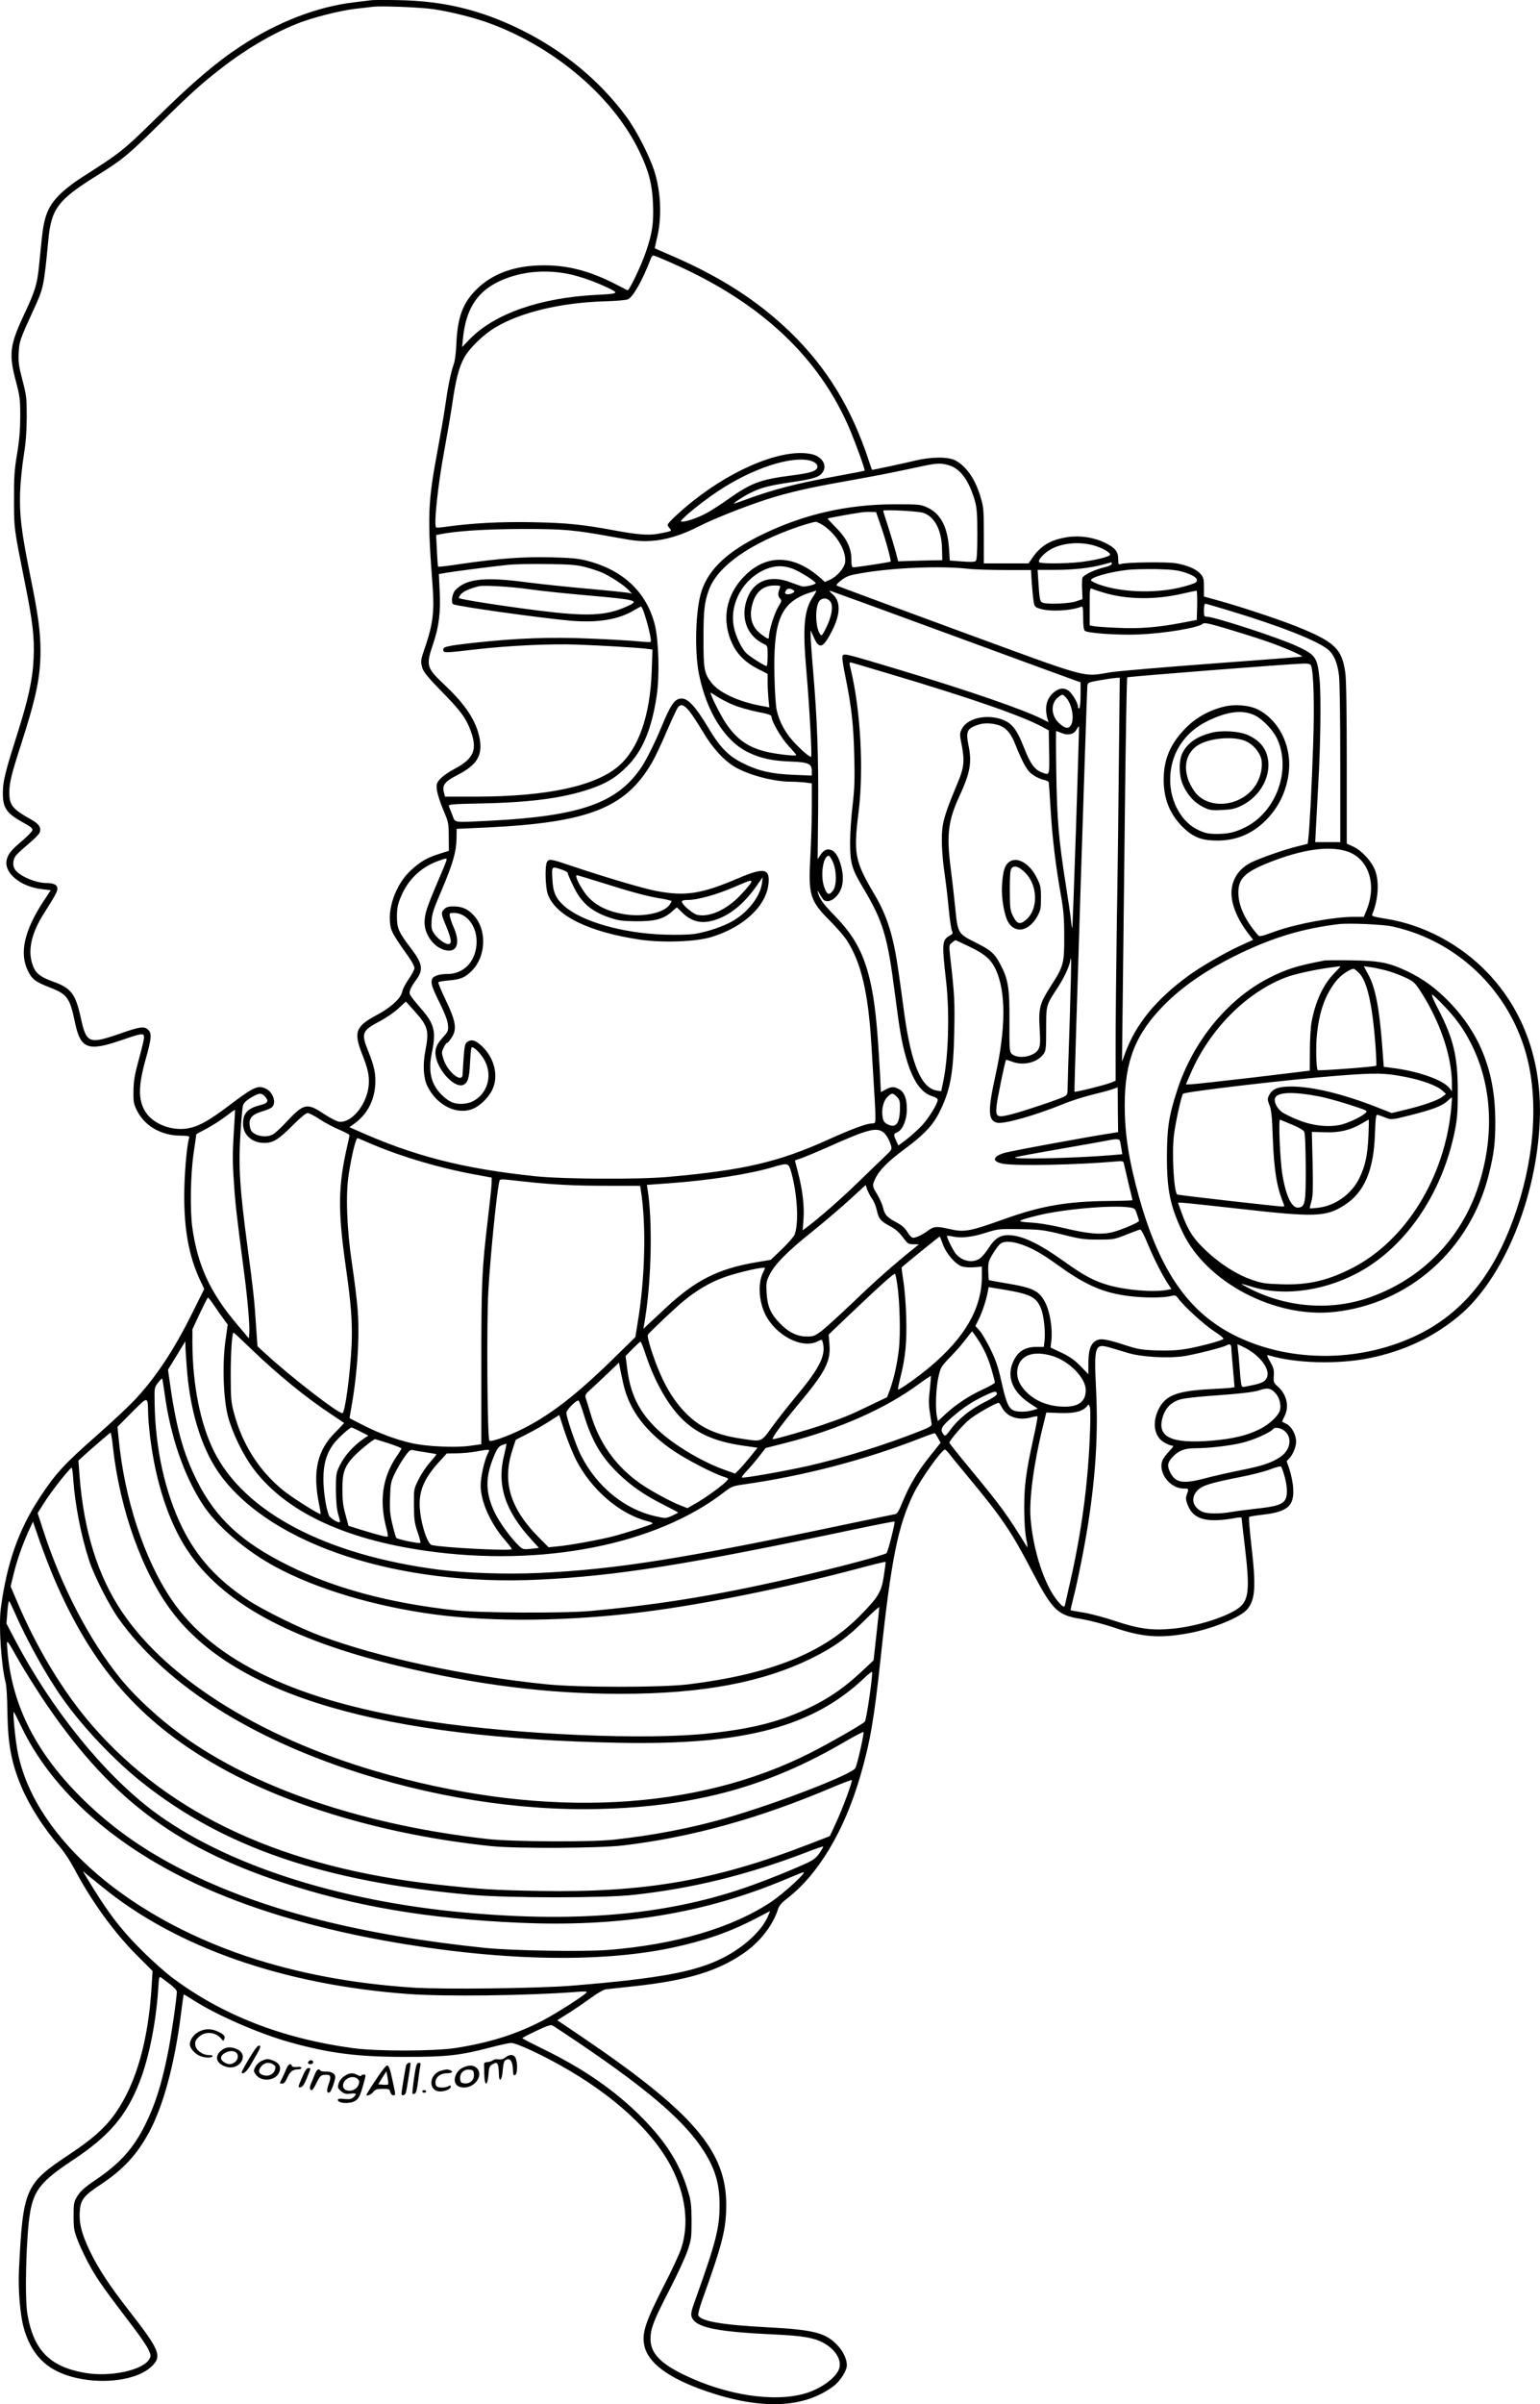 <?xml version="1.0" encoding="UTF-8"?>
<svg xmlns="http://www.w3.org/2000/svg" version="1.0" viewBox="0 0 1186.002 1850.311" preserveAspectRatio="xMidYMid meet">
  <g transform="translate(-282.817,1926.611) scale(0.1,-0.1)" fill="#000000" stroke="none">
    <path d="M5685 19264 c-16 -2 -72 -9 -124 -15 -289 -33 -598 -153 -880 -339 -190 -125 -360 -270 -638 -542 -276 -270 -275 -269 -603 -479 -46 -30 -112 -81 -146 -114 -95 -93 -126 -169 -144 -345 -6 -58 -15 -151 -21 -207 -14 -142 -30 -195 -108 -362 -119 -252 -127 -316 -70 -531 30 -113 33 -139 33 -265 0 -102 -6 -181 -24 -290 -21 -125 -25 -184 -24 -355 0 -224 -1 -214 84 -640 61 -303 74 -419 67 -580 -7 -163 -40 -313 -129 -593 -90 -283 -108 -355 -108 -445 0 -117 29 -157 168 -233 45 -24 62 -39 60 -52 -2 -9 -36 -45 -77 -80 -83 -70 -107 -98 -120 -143 -29 -102 103 -214 276 -232 l62 -7 -56 -85 c-149 -227 -188 -403 -118 -539 32 -64 56 -81 170 -126 131 -51 151 -79 190 -265 43 -208 99 -229 362 -138 114 40 155 50 164 41 13 -13 9 -32 -41 -218 -25 -92 -33 -142 -34 -216 -1 -88 2 -100 29 -154 58 -114 184 -187 327 -189 64 -1 77 -3 73 -16 -19 -62 -38 -289 -38 -450 0 -263 37 -462 119 -640 l35 -74 -95 -191 c-141 -284 -285 -501 -451 -674 -44 -46 -165 -159 -270 -252 -263 -231 -327 -301 -448 -484 -167 -254 -256 -508 -303 -860 -17 -132 4 -443 38 -570 6 -22 12 -123 13 -225 4 -252 31 -395 111 -583 63 -146 170 -313 299 -462 28 -33 75 -104 104 -159 133 -252 307 -492 484 -669 l120 -120 -7 -115 c-25 -418 -118 -748 -276 -975 -77 -112 -177 -202 -360 -323 -339 -225 -355 -262 -386 -889 -7 -153 9 -343 37 -445 43 -155 124 -264 244 -327 226 -119 600 -104 741 31 82 79 63 124 -176 431 -148 189 -237 325 -300 457 -62 129 -83 211 -78 297 5 97 27 126 165 217 170 114 272 223 366 394 110 200 198 521 248 909 10 85 21 156 22 157 1 2 34 -18 72 -42 175 -114 503 -257 740 -324 307 -86 525 -114 885 -114 325 -1 430 11 659 71 75 20 150 36 166 36 38 0 214 -80 380 -173 408 -228 712 -507 855 -785 110 -215 136 -438 74 -624 -14 -42 -69 -162 -123 -266 -152 -297 -181 -383 -161 -480 29 -136 188 -253 480 -353 420 -144 749 -131 976 39 52 38 104 120 104 162 0 43 -25 100 -63 143 -92 105 -183 130 -552 149 -347 18 -512 47 -529 92 -4 8 10 61 30 117 158 438 185 548 185 736 0 413 -260 713 -1113 1291 l-188 127 91 57 c50 32 127 85 171 117 46 34 94 61 112 64 17 2 117 13 221 24 402 44 633 113 835 250 128 87 229 215 270 343 8 26 28 50 69 81 242 187 442 521 565 945 75 258 106 436 156 904 81 763 134 1024 256 1272 57 114 215 335 240 335 3 0 16 -12 28 -27 11 -15 86 -107 166 -203 243 -293 319 -405 469 -693 167 -319 201 -352 392 -382 58 -10 168 -38 249 -66 218 -73 346 -83 570 -43 181 33 401 122 453 184 63 74 69 175 32 495 -13 116 -21 213 -17 216 4 4 52 12 107 18 190 22 242 68 232 205 -2 39 -15 101 -27 139 l-23 68 21 22 c28 30 52 89 52 129 -1 52 -34 114 -72 134 -18 9 -34 17 -35 18 -2 2 6 20 17 41 39 76 18 170 -52 231 -31 27 -33 33 -30 82 3 44 -1 61 -28 108 -26 46 -28 55 -13 50 204 -63 536 -72 779 -22 270 56 491 161 686 323 342 284 598 900 624 1498 20 452 -119 848 -400 1143 -212 222 -498 373 -790 418 -91 15 -106 19 -100 33 46 109 56 248 23 336 -26 71 -101 153 -168 185 l-51 23 0 618 c0 389 -4 647 -11 696 -26 188 -82 241 -389 363 -129 51 -418 147 -577 191 l-123 34 0 72 c0 61 -3 76 -25 101 -31 37 -100 67 -190 83 -71 12 -392 8 -427 -6 -16 -6 -18 -1 -18 38 0 58 -24 88 -103 126 -85 42 -194 58 -290 43 -127 -20 -204 -65 -268 -159 l-30 -43 -172 0 -172 0 0 212 c0 192 -2 221 -23 291 -41 143 -110 244 -197 290 -55 29 -185 28 -310 -2 -73 -18 -320 -71 -331 -71 -1 0 -12 30 -24 68 -135 411 -326 722 -612 998 -251 241 -542 426 -923 589 -60 26 -111 48 -113 50 -2 1 4 30 12 63 41 157 37 344 -10 510 -34 119 -139 327 -223 441 -207 280 -488 510 -816 671 -307 150 -586 218 -935 225 -102 2 -198 2 -215 -1z m485 -69 c138 -21 320 -67 439 -112 500 -187 940 -564 1141 -978 74 -152 101 -255 107 -406 6 -148 -4 -222 -53 -367 -34 -103 -131 -306 -143 -300 -3 2 -42 22 -86 44 -201 104 -372 149 -560 148 -220 0 -392 -62 -516 -184 -106 -104 -147 -214 -156 -415 -3 -78 -11 -138 -23 -170 -21 -60 -43 -169 -65 -325 -9 -63 -34 -207 -55 -320 -78 -418 -81 -512 -40 -1060 14 -179 2 -286 -50 -440 -45 -132 -44 -130 -29 -185 9 -30 42 -71 143 -175 144 -146 186 -201 221 -288 66 -162 37 -234 -123 -317 -40 -21 -86 -54 -103 -73 -29 -32 -31 -40 -26 -86 3 -28 25 -96 48 -151 41 -96 43 -104 43 -208 l1 -109 -70 -22 c-97 -31 -140 -55 -215 -121 -125 -109 -198 -317 -160 -456 10 -35 42 -87 135 -217 25 -35 45 -73 45 -86 0 -12 -20 -50 -44 -85 -24 -34 -47 -77 -50 -96 -10 -52 -86 -122 -195 -180 -163 -87 -180 -131 -117 -294 49 -123 59 -173 54 -245 -13 -152 -136 -300 -233 -282 -18 4 -70 31 -115 61 -128 85 -153 79 -286 -63 -42 -46 -89 -89 -105 -97 -55 -29 -145 -11 -169 34 -5 11 -10 35 -10 54 0 44 29 70 102 91 31 9 64 23 72 32 33 33 8 112 -44 139 -63 33 -94 19 -285 -125 -161 -122 -242 -166 -326 -179 -126 -20 -269 39 -325 135 -52 89 -51 196 7 402 43 152 47 194 20 221 -31 31 -61 27 -222 -29 -237 -82 -256 -74 -299 124 -40 183 -74 228 -212 277 -108 39 -142 69 -164 146 -31 106 0 234 93 380 86 136 103 166 103 190 0 29 -28 43 -83 43 -88 0 -219 58 -247 110 -15 28 -12 67 6 95 9 14 52 55 96 91 43 36 84 76 90 90 17 36 -2 68 -59 100 -150 84 -173 112 -173 211 0 75 16 139 90 369 117 362 150 521 150 721 0 147 -19 287 -80 584 -68 338 -83 461 -77 639 3 80 16 206 28 280 16 98 22 178 23 295 0 150 -2 168 -33 285 -28 107 -32 137 -29 210 5 91 8 99 116 335 75 163 78 175 112 531 23 244 73 311 373 498 197 122 237 155 482 396 242 238 321 309 470 425 195 152 402 274 594 350 119 47 328 100 451 114 52 6 111 13 130 15 70 8 368 -4 470 -19z m1838 -1956 c681 -300 1133 -726 1368 -1285 50 -121 116 -305 111 -310 -2 -2 -93 -20 -203 -40 -312 -56 -496 -103 -713 -183 -47 -17 -87 -31 -90 -31 -12 0 69 54 119 79 87 44 144 59 323 86 172 25 215 39 241 77 36 51 -2 117 -78 137 -209 52 -590 -96 -921 -359 -97 -77 -195 -169 -195 -183 0 -6 7 -18 16 -28 18 -20 17 -21 -84 -40 -77 -15 -165 -8 -342 25 -249 46 -367 58 -630 63 -245 5 -470 -7 -675 -36 -33 -5 -64 -7 -68 -4 -20 12 14 333 63 593 21 113 48 270 60 350 27 190 52 287 91 360 39 74 151 183 245 238 196 116 500 188 834 199 85 2 168 9 183 15 39 15 114 148 177 313 5 14 14 25 20 25 6 0 72 -27 148 -61z m-773 -88 c92 -23 180 -55 279 -102 84 -40 77 -44 -89 -52 -436 -22 -787 -144 -979 -341 l-59 -61 7 70 c21 209 99 341 251 422 170 90 385 113 590 64z m1837 -1431 c44 -13 63 -40 45 -63 -17 -21 -66 -34 -199 -51 -235 -30 -307 -58 -481 -181 -58 -41 -134 -90 -169 -109 -67 -36 -167 -70 -194 -64 -21 4 143 139 276 229 267 179 572 280 722 239z m1065 -35 c88 -26 155 -119 200 -277 14 -50 18 -101 18 -255 0 -134 -4 -196 -12 -204 -8 -8 -39 -9 -106 -4 l-94 7 -6 91 c-11 169 -65 271 -169 318 -50 23 -63 24 -253 24 -359 -1 -687 -75 -1001 -225 -275 -131 -426 -269 -483 -443 -46 -141 -56 -459 -20 -638 58 -290 199 -515 379 -603 96 -46 186 -66 329 -71 135 -5 161 -16 161 -72 l0 -36 -142 6 c-169 7 -266 29 -386 88 -113 55 -179 122 -272 279 -94 156 -152 220 -201 220 -55 0 -83 -40 -163 -233 -47 -113 -110 -239 -149 -297 -185 -274 -468 -374 -1157 -410 -301 -15 -274 -19 -298 43 -11 28 -23 59 -27 68 -5 15 21 17 262 22 374 8 621 42 825 111 128 44 198 86 285 173 120 119 191 290 229 547 23 153 15 425 -15 545 -64 251 -245 421 -524 492 -64 17 -124 22 -277 26 -211 5 -396 -8 -699 -52 -91 -14 -167 -23 -169 -20 -2 2 -6 57 -9 123 l-6 120 29 6 c129 26 352 40 634 41 330 0 395 -6 725 -66 140 -26 187 -30 265 -26 112 6 236 43 370 112 109 56 349 151 514 205 175 56 325 91 626 144 140 25 300 55 355 67 55 11 150 31 210 44 132 28 156 29 222 10z m-202 -365 c90 -27 146 -133 148 -280 l2 -85 -50 -1 c-27 0 -104 -2 -170 -4 l-120 -4 -18 70 c-10 38 -36 124 -57 190 -22 67 -40 125 -40 129 0 11 259 -2 305 -15z m-327 -90 c39 -110 85 -280 79 -286 -4 -5 -261 -44 -287 -44 -12 0 -15 14 -15 63 -1 87 -37 161 -120 244 -36 36 -64 67 -63 69 4 3 202 39 263 47 17 3 48 4 70 3 l40 -1 33 -95z m-423 -19 c98 -74 165 -198 151 -277 -9 -44 -63 -105 -115 -129 l-40 -18 -37 33 c-203 178 -411 184 -580 15 -148 -147 -183 -348 -92 -532 38 -78 104 -141 197 -187 l71 -36 0 -63 c0 -34 3 -92 6 -129 l7 -66 -74 14 c-168 32 -316 102 -372 176 -56 73 -61 104 -61 338 0 221 7 283 43 380 68 181 321 358 692 484 57 19 115 35 128 36 13 0 48 -18 76 -39z m2084 -148 c60 -20 113 -52 108 -67 -5 -15 -120 -43 -232 -56 -109 -12 -295 -13 -312 -2 -18 11 29 67 85 99 90 53 238 64 351 26z m121 -136 c0 -8 -21 -19 -52 -26 -77 -17 -166 -60 -174 -83 -3 -11 -4 -52 -2 -92 l3 -71 -50 -17 c-50 -17 -205 -24 -252 -12 -26 7 -29 21 -38 162 l-6 92 128 0 c146 0 275 14 371 40 37 9 68 18 70 19 1 0 2 -5 2 -12z m-4055 -25 c44 -11 103 -31 130 -43 64 -28 173 -99 205 -135 l25 -27 -25 6 c-14 3 -155 18 -314 32 -159 14 -373 37 -475 50 -323 43 -465 27 -547 -62 -24 -26 -34 -96 -16 -107 26 -16 677 -107 904 -127 210 -18 373 9 492 82 27 16 50 28 52 27 23 -23 86 -259 73 -272 -3 -3 -45 -1 -94 4 -50 5 -212 15 -361 21 -309 14 -580 4 -905 -32 -215 -24 -242 -31 -237 -57 4 -22 14 -21 248 6 248 29 577 45 785 37 189 -7 441 -22 524 -31 l54 -7 -6 -171 c-12 -338 -102 -594 -255 -726 -180 -154 -547 -233 -1087 -235 l-250 0 -9 37 c-13 53 8 79 106 130 149 77 192 147 171 275 -24 136 -106 263 -272 419 -139 131 -144 148 -87 315 45 133 59 248 50 410 l-6 127 63 11 c68 11 328 45 469 60 47 5 182 8 300 6 177 -2 229 -6 295 -23z m1593 -11 c52 -18 182 -99 182 -113 0 -11 -81 -30 -104 -25 -12 3 -52 17 -89 31 -167 64 -296 8 -342 -147 -42 -140 14 -271 138 -328 26 -12 27 -15 27 -91 0 -43 -4 -78 -8 -78 -15 0 -126 71 -155 98 -38 37 -85 134 -98 207 -33 180 74 369 248 441 69 28 129 30 201 5z m1352 -2 c52 -6 183 -10 292 -10 l196 0 6 -97 c4 -53 10 -117 14 -142 6 -41 10 -46 47 -58 75 -25 237 -18 321 15 11 4 14 -11 14 -85 0 -62 4 -93 13 -101 23 -18 252 -34 412 -28 200 8 460 51 495 82 13 11 43 5 195 -40 99 -30 234 -72 299 -95 122 -42 280 -110 272 -117 -2 -2 -309 -26 -682 -53 -374 -28 -728 -58 -789 -67 -227 -37 -138 -61 -1180 321 -506 186 -925 341 -932 345 -8 4 5 19 36 43 42 31 64 38 153 53 251 43 608 57 818 34z m1671 -28 c78 -25 111 -53 88 -76 -8 -9 -66 -27 -129 -42 -201 -46 -458 -35 -627 28 -29 11 -53 25 -53 30 0 23 144 63 279 79 42 5 144 7 226 6 120 -3 163 -8 216 -25z m-5046 -130 c77 -11 273 -32 435 -46 404 -36 419 -40 312 -88 -159 -71 -305 -77 -692 -28 -282 36 -586 84 -597 94 -3 4 4 18 17 32 20 21 64 41 135 59 38 10 250 -3 390 -23z m1930 12 c-17 -40 -17 -64 -1 -82 16 -17 15 -21 -13 -67 -28 -45 -71 -182 -71 -226 0 -24 -5 -23 -56 14 -77 55 -101 139 -69 244 28 89 83 134 169 134 42 0 47 -2 41 -17z m109 -24 c12 -11 -38 -33 -59 -25 -13 4 -14 10 -5 26 11 21 41 20 64 -1z m2387 -15 c174 -52 389 -55 594 -9 60 14 113 25 118 25 4 0 6 -51 5 -112 l-3 -113 -115 -22 c-181 -35 -329 -47 -490 -39 -80 3 -162 9 -182 12 l-38 7 0 144 c0 134 1 145 18 138 9 -5 51 -18 93 -31z m-2239 -27 c-72 -103 -84 -235 -53 -582 22 -257 44 -645 36 -653 -7 -8 -82 56 -140 121 -62 68 -106 152 -125 237 -7 30 -15 141 -17 246 -12 437 43 577 257 654 30 10 59 19 63 20 4 0 -5 -19 -21 -43z m1073 -302 c506 -186 935 -343 953 -349 l32 -11 0 -97 c0 -54 -4 -100 -10 -103 -5 -3 -10 1 -10 10 0 33 -50 115 -81 131 -37 19 -67 13 -108 -21 -54 -46 -70 -117 -45 -203 l7 -24 -44 22 c-142 73 -566 219 -1094 378 -412 124 -432 129 -446 115 -8 -8 -3 -53 20 -165 48 -240 62 -366 68 -608 5 -184 2 -254 -13 -385 -11 -88 -19 -218 -19 -290 1 -153 13 -196 99 -340 155 -259 189 -372 246 -816 36 -278 52 -374 86 -493 50 -175 115 -271 203 -297 24 -7 41 -18 41 -27 0 -29 -67 -138 -120 -196 -30 -32 -84 -81 -119 -108 l-64 -48 -19 41 c-20 45 -20 47 14 63 39 19 70 96 70 173 1 84 -20 136 -61 157 -39 21 -59 20 -102 -3 l-37 -20 -6 127 c-21 394 -41 582 -80 743 -51 208 -122 336 -271 489 -90 92 -115 128 -129 180 -4 15 2 10 15 -15 12 -22 27 -43 33 -47 24 -16 59 -7 91 25 54 54 68 135 40 241 -19 71 -47 114 -82 122 -31 8 -51 -3 -78 -42 l-20 -30 4 383 c3 404 -7 692 -39 1068 -11 127 -19 248 -19 270 l0 40 26 -57 c41 -93 72 -80 141 57 65 130 65 226 -1 281 -23 20 -26 26 -12 22 11 -3 434 -157 940 -343z m-937 252 c18 -36 2 -114 -40 -198 -27 -54 -33 -60 -43 -45 -37 50 -42 203 -9 253 22 34 74 29 92 -10z m3059 -58 c398 -120 688 -234 770 -303 44 -37 71 -101 83 -197 6 -50 10 -326 10 -684 l0 -600 -96 0 -97 0 7 138 c4 76 11 210 16 297 18 308 23 691 11 813 -17 173 -29 192 -170 258 -132 63 -640 229 -700 229 -19 0 -21 6 -21 50 0 28 4 50 10 50 5 0 85 -23 177 -51z m-2612 -488 c623 -185 1026 -325 1180 -409 l50 -27 3 -168 c3 -182 4 -179 -55 -156 -57 21 -91 68 -139 192 -58 148 -98 196 -188 222 -118 34 -252 -2 -290 -78 -18 -37 -18 -41 -1 -128 23 -116 17 -174 -30 -284 -74 -176 -104 -261 -116 -330 -14 -79 -8 -227 15 -380 8 -55 22 -171 30 -257 8 -87 20 -166 26 -177 8 -17 6 -23 -20 -37 -57 -35 -59 -54 -25 -354 27 -243 17 -580 -22 -764 l-16 -78 -35 5 c-118 20 -194 198 -248 581 -13 100 -34 246 -45 326 -38 275 -87 435 -185 600 -153 259 -164 314 -124 634 41 326 16 787 -60 1101 -13 54 -13 57 8 51 9 -2 139 -41 287 -85z m3250 62 c20 -53 27 -303 16 -612 -11 -332 -28 -644 -37 -718 l-5 -41 -72 -18 c-101 -24 -290 -90 -364 -126 -117 -59 -171 -170 -144 -300 15 -74 59 -163 117 -239 l43 -56 -105 -48 c-112 -51 -304 -162 -393 -228 -250 -182 -406 -373 -488 -597 l-24 -65 5 425 c3 234 10 898 17 1475 6 578 15 1053 18 1058 7 6 1238 103 1357 106 41 1 53 -3 59 -16z m-1480 -730 c-3 -351 -10 -917 -16 -1258 -5 -341 -9 -752 -9 -913 l0 -293 -35 -15 c-40 -17 -277 -76 -282 -70 -4 3 94 3056 99 3120 3 30 4 30 98 47 52 9 108 17 123 18 l29 1 -7 -637z m-2972 429 c41 -18 125 -41 186 -54 89 -17 111 -25 111 -38 0 -37 75 -164 131 -225 32 -34 59 -66 59 -70 0 -10 -130 4 -215 22 -151 33 -243 97 -328 225 -43 65 -117 213 -117 233 0 2 22 -11 49 -29 27 -18 83 -47 124 -64z m2565 55 c47 -50 67 -171 36 -215 -20 -28 -46 -22 -92 21 -61 58 -63 151 -5 197 32 25 35 25 61 -3z m-2898 -108 c22 -28 68 -99 103 -157 71 -122 164 -223 249 -271 109 -62 298 -111 427 -111 31 0 80 -3 109 -6 l52 -7 0 -186 c0 -102 -5 -271 -11 -375 -17 -299 -3 -343 153 -499 49 -49 107 -116 128 -148 110 -170 165 -403 189 -804 26 -418 31 -503 31 -552 0 -50 -1 -53 -26 -53 -41 0 -156 -43 -334 -123 -384 -174 -652 -237 -1240 -289 -222 -20 -804 -17 -1015 5 -565 59 -944 157 -1388 357 l-48 21 39 28 c96 70 151 171 160 297 5 84 -7 143 -54 260 -57 140 -49 158 96 234 46 25 109 69 139 97 30 29 55 52 56 50 1 -1 30 -33 64 -71 106 -118 115 -151 85 -307 -21 -109 -15 -209 15 -271 72 -149 229 -227 352 -175 54 22 117 84 146 141 54 106 21 248 -78 341 -50 47 -81 55 -114 31 -15 -11 -20 -33 -26 -117 -4 -57 -8 -116 -8 -131 -2 -74 -115 16 -147 115 -16 51 -16 56 1 90 9 20 21 37 26 37 5 0 21 18 35 40 43 64 33 126 -45 289 -35 72 -61 135 -57 138 4 4 42 10 85 14 88 8 120 21 173 74 112 113 117 320 11 430 -45 47 -88 65 -153 65 -37 0 -55 -5 -70 -20 -27 -27 -26 -36 15 -134 40 -97 45 -136 16 -136 -27 0 -82 41 -109 80 -20 30 -23 44 -20 100 3 54 17 95 77 234 86 203 113 295 115 397 l1 76 240 11 c776 38 1059 149 1263 497 23 39 73 144 111 234 39 90 78 174 86 187 24 37 50 29 95 -27z m2366 -100 c62 -16 105 -60 138 -144 67 -166 96 -215 144 -246 25 -16 61 -32 80 -35 18 -4 35 -12 37 -18 1 -6 8 -99 14 -206 13 -220 39 -434 78 -655 22 -123 27 -181 27 -325 1 -210 -5 -231 -104 -384 -85 -133 -95 -168 -85 -330 6 -103 4 -129 -9 -154 -30 -58 -157 -81 -206 -37 -17 16 -19 34 -18 249 2 258 -9 327 -73 446 -42 79 -72 105 -191 164 -132 66 -134 70 -153 262 -8 82 -24 223 -36 314 -32 251 -19 361 68 549 84 182 98 261 68 400 -17 83 -9 112 39 135 60 28 113 32 182 15z m609 -790 c-14 -425 -27 -775 -29 -776 -2 -2 -6 25 -10 59 -3 35 -22 162 -41 283 -53 335 -66 488 -72 848 -3 180 -3 327 -1 327 3 0 22 -7 43 -16 49 -20 92 -10 113 26 9 16 18 27 20 26 1 -2 -9 -351 -23 -777z m2086 -185 c169 -54 235 -258 148 -461 l-18 -43 -75 0 c-153 0 -436 -52 -601 -110 -138 -49 -125 -47 -152 -15 -91 109 -137 213 -138 310 0 110 49 158 236 233 255 101 461 131 600 86z m-3959 -81 c30 -67 31 -181 2 -220 -30 -40 -46 -35 -67 22 -33 87 -11 245 34 245 5 0 20 -21 31 -47z m-2978 5 c-3 -13 -34 -86 -67 -163 -82 -193 -98 -241 -99 -305 -2 -110 93 -220 189 -220 66 0 81 71 37 175 -15 33 -28 72 -31 88 -5 25 -3 27 31 27 104 0 184 -112 174 -243 -11 -137 -101 -227 -226 -227 -63 0 -110 -16 -117 -42 -10 -30 1 -63 62 -186 37 -75 58 -130 61 -163 4 -46 2 -51 -41 -99 -50 -55 -63 -92 -52 -148 20 -109 142 -237 206 -217 39 13 51 49 57 171 3 63 8 117 13 119 15 10 78 -56 103 -107 58 -116 16 -252 -95 -308 -42 -22 -112 -26 -156 -9 -47 18 -107 74 -137 129 -37 68 -44 149 -22 254 35 169 20 224 -95 353 -38 43 -72 88 -75 99 -6 23 9 54 52 113 54 75 45 123 -42 237 -97 128 -109 154 -109 249 1 67 6 92 33 155 53 126 151 220 277 267 76 28 78 28 69 1z m7286 -502 c530 -115 945 -539 1054 -1076 75 -371 20 -828 -151 -1255 -155 -386 -380 -648 -690 -804 -437 -219 -981 -227 -1409 -21 -367 177 -592 497 -753 1070 -79 284 -111 486 -111 711 0 339 84 550 306 773 145 146 334 274 575 391 265 128 494 196 769 229 77 9 338 -2 410 -18z m-3255 -156 c118 -56 166 -99 202 -176 79 -172 78 -452 -3 -817 -60 -273 -57 -346 15 -362 53 -11 297 58 512 146 53 22 150 53 215 69 66 16 137 35 159 43 l41 15 1 -173 2 -172 -37 -6 c-165 -24 -807 -142 -846 -156 -88 -29 -87 -67 1 -82 105 -17 565 -8 850 17 70 6 72 6 77 -17 3 -13 19 -81 35 -150 17 -69 31 -127 31 -130 0 -2 -85 -5 -188 -6 -311 -3 -512 -37 -782 -133 -292 -104 -323 -110 -448 -81 -91 21 -112 19 -157 -14 -43 -32 -91 -55 -114 -55 -12 0 -28 16 -44 43 -19 32 -42 52 -84 75 -74 39 -92 59 -104 114 -6 24 -25 68 -44 100 -40 65 -41 69 -16 123 29 63 97 132 221 224 148 109 218 181 268 278 88 172 113 302 119 628 5 230 2 287 -29 559 -12 108 -12 108 11 127 13 11 25 19 27 19 3 0 52 -22 109 -50z m771 -582 c-9 -255 -16 -484 -16 -510 0 -42 -3 -49 -27 -62 -46 -23 -312 -112 -406 -136 -112 -28 -122 -22 -114 65 5 53 65 345 73 354 1 2 23 -5 48 -14 85 -33 192 -7 240 58 19 26 21 42 21 195 0 188 -2 179 95 327 46 72 89 165 91 203 1 16 2 16 6 0 2 -9 -3 -225 -11 -480z m-6196 -572 c30 -33 21 -51 -36 -65 -100 -25 -134 -62 -134 -144 0 -85 69 -147 163 -147 69 0 109 25 218 134 59 59 103 96 116 96 11 0 55 -22 96 -50 42 -27 110 -63 152 -80 41 -18 75 -36 75 -40 0 -5 -7 -39 -16 -77 -72 -312 -75 -496 -14 -928 43 -298 53 -437 46 -610 -11 -229 -51 -525 -71 -525 -36 0 -392 275 -583 450 l-71 65 -11 160 c-13 198 -21 273 -65 600 -61 456 -71 623 -55 878 6 103 15 199 19 214 5 19 24 38 61 61 65 38 79 40 110 8z m4865 -1 c21 -21 25 -33 24 -87 -1 -120 -31 -158 -97 -124 -21 11 -32 25 -36 51 -11 59 4 126 35 157 34 34 43 35 74 3z m-5107 -285 c-9 -141 -9 -226 1 -364 10 -165 21 -263 80 -711 26 -196 43 -399 39 -455 l-3 -45 -95 113 c-204 242 -300 450 -341 742 -18 134 -14 402 10 570 12 79 21 145 21 147 0 1 35 20 78 42 42 23 109 65 147 94 39 30 71 53 73 52 1 -1 -3 -84 -10 -185z m5000 14 c24 -16 49 -60 63 -107 7 -26 3 -33 -49 -82 -31 -29 -120 -115 -197 -190 -128 -125 -303 -279 -398 -350 l-37 -28 6 84 c8 99 -7 227 -41 357 -14 52 -25 95 -25 96 0 2 18 8 40 15 23 7 126 50 230 96 287 128 355 146 408 109z m-3925 -98 c228 -96 514 -180 782 -229 l130 -24 -1 -49 c-1 -27 -14 -146 -28 -264 -47 -399 -51 -481 -51 -1127 l0 -612 -85 -12 c-112 -16 -338 -6 -450 20 -120 27 -247 74 -372 137 -60 30 -108 55 -108 57 0 1 7 40 15 87 47 264 65 559 46 765 -6 72 -25 222 -42 335 -40 267 -50 535 -25 690 25 159 56 282 69 277 7 -3 60 -26 120 -51z m5751 27 c2 -10 7 -37 11 -59 l6 -41 -78 -7 c-298 -25 -799 -35 -743 -16 14 5 171 34 350 65 179 31 343 60 365 65 65 13 83 11 89 -7z m-2531 -243 c46 -168 58 -385 25 -475 -6 -16 -50 -67 -97 -112 l-87 -83 -115 -19 c-294 -51 -466 -138 -699 -356 -52 -49 -111 -104 -131 -122 l-36 -34 14 83 c49 309 57 753 18 994 l-5 31 167 12 c316 23 621 70 808 126 114 33 116 32 138 -45z m-2080 -65 c230 -26 405 -35 664 -35 l251 0 6 -37 c42 -268 32 -672 -24 -1011 l-19 -117 -172 -168 c-286 -280 -491 -437 -704 -542 -119 -58 -236 -98 -248 -86 -16 16 -22 904 -8 1151 16 281 68 792 86 848 5 15 8 15 168 -3z m2700 -133 c15 -20 31 -59 37 -87 15 -69 29 -86 99 -124 44 -23 73 -48 102 -87 37 -50 42 -54 82 -54 l42 -1 -40 -32 c-153 -123 -296 -249 -460 -407 -104 -99 -216 -201 -248 -226 -54 -40 -64 -44 -116 -44 -75 0 -143 34 -210 105 -70 73 -93 130 -99 232 -4 74 -2 88 22 137 39 80 138 181 330 334 94 75 224 187 291 248 l120 110 11 -33 c7 -19 23 -51 37 -71z m1980 -68 c44 -6 47 -9 61 -52 9 -25 16 -49 16 -52 0 -12 -132 -68 -200 -86 -89 -23 -188 -15 -380 31 -97 23 -192 39 -254 42 -117 7 -111 13 47 53 192 49 572 83 710 64z m-513 -209 c137 -35 169 -39 275 -39 116 0 124 1 215 37 52 21 101 39 109 40 8 1 30 -41 60 -114 45 -109 115 -247 161 -314 l20 -30 -38 -7 c-101 -19 -316 -1 -450 38 -111 32 -188 74 -342 184 -195 139 -325 200 -429 200 -63 0 -104 -28 -149 -99 -20 -32 -50 -68 -67 -80 -55 -37 -131 -24 -182 31 -22 23 -78 136 -71 143 2 2 24 -1 48 -6 57 -13 143 -4 239 26 108 34 109 34 286 31 148 -3 172 -6 315 -41z m-921 -74 c26 -73 97 -155 148 -172 21 -6 61 -9 94 -6 l59 5 0 -76 c-1 -245 -130 -469 -401 -697 -92 -77 -238 -180 -245 -173 -2 3 7 47 20 99 38 151 49 271 43 468 -3 97 -13 218 -22 270 -8 52 -14 98 -13 102 2 6 287 237 294 239 1 0 11 -27 23 -59z m604 -2 c83 -28 160 -71 297 -170 204 -146 339 -204 535 -228 111 -14 256 -14 313 -1 41 10 45 9 64 -17 47 -63 199 -202 276 -252 60 -39 79 -57 69 -62 -29 -17 -196 -60 -287 -75 -66 -11 -134 -14 -225 -11 -118 4 -142 8 -258 46 -144 46 -183 50 -220 21 -34 -27 -47 -76 -47 -173 l0 -77 -62 64 c-47 47 -84 73 -146 102 l-83 39 6 55 c10 87 -10 216 -44 285 -48 97 -90 119 -306 155 -71 12 -131 23 -132 24 -1 1 -3 33 -4 71 -1 65 1 75 36 133 21 35 47 69 59 77 29 21 86 19 159 -6z m-1973 -182 c0 -2 -7 -19 -16 -36 -40 -80 -32 -218 17 -319 81 -165 286 -271 405 -209 31 16 32 16 38 -6 27 -100 -21 -197 -202 -414 -62 -75 -147 -182 -188 -239 -87 -120 -75 -115 -244 -89 -186 28 -307 83 -415 190 -81 80 -148 182 -204 312 -51 116 -103 282 -93 297 12 19 204 201 272 257 98 82 208 147 315 185 112 40 315 85 315 71z m1019 -132 c19 -127 25 -378 12 -491 -13 -115 -40 -234 -70 -315 l-21 -56 -138 -66 c-157 -76 -203 -94 -362 -148 -117 -40 -357 -109 -379 -109 -17 0 58 103 192 264 212 253 254 334 243 466 l-6 75 136 130 c250 238 368 345 375 337 4 -4 12 -43 18 -87z m826 -35 c199 -34 244 -56 280 -144 21 -49 35 -174 28 -243 l-6 -53 -57 0 c-83 0 -137 -31 -172 -99 -63 -120 -19 -243 119 -334 l64 -42 -38 -12 c-51 -15 -122 -16 -153 0 -36 18 -55 65 -90 222 -25 112 -42 162 -85 250 -30 61 -68 125 -85 143 l-30 33 24 48 c27 53 61 156 71 214 3 20 7 37 8 37 1 0 56 -9 122 -20z m-6087 -122 c23 -35 56 -82 73 -104 l31 -42 -17 -121 c-26 -180 -17 -449 19 -586 33 -126 117 -298 196 -403 247 -328 693 -540 1325 -631 899 -128 1779 45 2305 455 49 37 64 44 135 54 477 67 956 193 1389 364 49 19 92 34 95 31 3 -2 14 -19 24 -38 l19 -35 -84 -105 c-97 -122 -155 -220 -209 -350 -30 -75 -42 -93 -61 -95 -13 -2 -169 -35 -348 -72 -1289 -272 -1803 -353 -2394 -380 -251 -11 -557 -1 -764 25 -874 113 -1499 441 -1735 910 -106 212 -166 514 -167 835 l0 105 57 123 c32 67 60 122 63 122 3 0 25 -28 48 -62z m5875 -251 c54 -82 84 -148 112 -243 14 -47 25 -91 25 -98 0 -6 -40 -29 -88 -51 -108 -49 -208 -115 -289 -189 l-62 -57 -8 38 c-12 63 -7 216 12 300 17 76 19 80 94 158 43 44 97 106 120 138 24 31 44 57 46 57 1 0 18 -24 38 -53z m-5599 -75 c208 -201 435 -386 626 -511 52 -35 96 -64 98 -66 1 -1 -29 -34 -68 -73 -140 -140 -176 -301 -124 -556 8 -38 13 -70 11 -72 -7 -8 -222 128 -288 182 -187 152 -317 358 -380 600 -21 78 -24 113 -24 284 0 183 10 330 22 330 3 0 60 -53 127 -118z m-484 -192 c29 -325 121 -607 262 -795 399 -533 1367 -848 2450 -796 600 29 1142 115 2427 387 167 35 306 62 308 60 7 -7 -50 -230 -61 -243 -12 -13 -328 -98 -621 -167 -629 -148 -1090 -226 -1655 -278 -211 -19 -858 -16 -1050 5 -510 57 -926 169 -1285 347 -357 177 -554 360 -700 650 -108 216 -162 414 -214 790 l-9 65 67 109 66 109 2 -59 c2 -32 7 -115 13 -184z m3530 143 c73 -220 181 -406 297 -513 112 -103 246 -159 447 -189 l118 -17 -60 -75 c-33 -40 -72 -85 -87 -99 l-26 -25 -67 24 c-180 62 -404 195 -529 314 -142 135 -210 271 -235 473 l-12 94 54 55 c30 30 57 55 61 55 4 0 22 -44 39 -97z m4511 50 c0 -16 6 -90 13 -165 l12 -138 -31 -5 c-16 -2 -86 -7 -155 -10 -247 -13 -338 -45 -392 -141 -60 -108 -45 -222 36 -269 24 -14 51 -25 61 -25 15 0 10 -9 -22 -42 -23 -24 -47 -56 -53 -73 -35 -92 58 -215 164 -215 40 0 41 -1 24 -46 -9 -27 -8 -40 6 -78 45 -117 148 -144 384 -100 17 3 32 2 32 -2 0 -5 11 -103 25 -219 41 -344 31 -422 -58 -482 -101 -68 -325 -136 -501 -152 -153 -15 -259 -1 -435 58 -80 27 -191 57 -246 66 -55 9 -101 17 -102 18 -1 2 9 45 22 97 32 123 89 410 114 575 59 382 77 698 60 1033 -16 328 -9 350 103 318 29 -8 91 -27 138 -41 104 -33 313 -45 438 -26 84 13 297 67 322 81 27 16 40 11 41 -17z m139 -19 c119 -76 174 -182 119 -233 -19 -18 -52 -28 -146 -46 -30 -6 -32 -4 -37 27 -3 18 -8 69 -11 113 -3 44 -8 104 -12 133 l-5 53 28 -13 c16 -7 45 -22 64 -34z m-1516 -44 c131 -41 256 -169 256 -263 0 -85 -53 -127 -160 -127 -126 0 -233 43 -307 123 -48 52 -67 104 -60 160 15 112 120 153 271 107z m-3304 -220 c46 -200 176 -370 395 -516 105 -69 295 -167 378 -194 38 -12 38 -12 20 -33 -28 -32 -168 -133 -238 -172 l-63 -36 -53 21 c-80 31 -235 116 -309 168 -192 135 -319 315 -385 542 -14 47 -29 98 -35 114 -8 26 -5 32 48 79 31 29 91 84 132 124 l75 72 8 -42 c4 -23 17 -80 27 -127z m2359 -38 c-9 -75 -9 -119 0 -174 6 -40 12 -81 14 -92 2 -14 -18 -26 -98 -57 -263 -104 -573 -200 -845 -263 -176 -40 -510 -99 -518 -91 -3 3 11 22 30 43 20 20 63 70 95 110 l58 74 154 39 c409 105 770 264 1028 455 48 35 88 62 90 60 2 -1 -2 -48 -8 -104z m-5894 -23 c44 -334 149 -639 296 -864 108 -165 331 -355 559 -478 317 -171 766 -305 1226 -366 451 -60 1038 -53 1609 19 468 59 1103 188 1655 335 112 30 206 53 208 50 2 -2 -4 -50 -13 -107 -19 -126 -43 -165 -190 -313 -281 -283 -686 -444 -1315 -522 -206 -25 -838 -25 -1090 0 -630 64 -1287 204 -1745 374 -155 57 -435 195 -550 270 -244 160 -401 333 -516 568 -131 270 -204 601 -210 951 -2 119 -2 122 26 158 15 20 30 35 32 32 2 -2 10 -50 18 -107z m8564 -15 c24 -31 36 -83 27 -120 -11 -44 -84 -112 -160 -149 -96 -47 -201 -72 -359 -86 -322 -27 -434 27 -383 186 22 71 75 119 147 134 30 7 115 16 189 22 265 19 362 30 413 47 60 21 89 13 126 -34z m-2154 3 c0 -10 -36 -34 -100 -65 -108 -55 -198 -128 -260 -213 -34 -46 -38 -48 -51 -32 -28 37 -17 59 63 129 90 78 160 124 257 170 75 35 91 37 91 11z m-6536 -147 c0 -36 8 -121 16 -189 43 -343 142 -647 283 -861 263 -404 787 -692 1627 -895 608 -147 1151 -215 1715 -215 629 0 1101 89 1481 280 161 80 264 154 392 282 64 64 117 111 117 105 0 -7 -10 -101 -22 -210 l-22 -199 -83 -78 c-128 -121 -246 -205 -388 -275 -235 -116 -453 -173 -802 -210 -480 -52 -1454 -10 -2138 91 -1018 151 -1675 461 -1999 944 -208 309 -360 773 -404 1235 l-9 90 111 112 c126 126 122 126 125 -7z m3355 -10 c63 -206 136 -329 269 -457 101 -97 199 -164 346 -238 61 -31 111 -57 111 -60 0 -2 -21 -13 -47 -25 -46 -20 -50 -21 -123 -4 -241 52 -457 229 -580 474 -36 71 -110 288 -110 323 0 22 76 99 94 94 4 -2 23 -50 40 -107z m3221 53 c40 -75 131 -103 234 -73 19 5 37 8 39 5 3 -2 -11 -78 -31 -167 -58 -264 -71 -365 -71 -543 1 -103 6 -187 16 -235 9 -41 11 -68 6 -60 -158 256 -197 309 -437 600 -89 107 -161 198 -161 202 0 18 103 138 156 181 47 39 203 127 224 127 3 0 14 -17 25 -37z m675 -248 c-16 -361 -65 -719 -147 -1080 -20 -88 -38 -170 -41 -182 -6 -32 -15 -29 -56 18 -102 120 -191 388 -211 639 -12 146 24 420 93 700 l28 115 105 -4 c113 -3 175 12 209 53 13 17 15 16 22 -10 5 -16 4 -128 -2 -249z m-3957 -151 c116 -230 337 -421 551 -475 26 -6 44 -15 39 -19 -11 -10 -207 -73 -308 -99 -106 -27 -332 -68 -421 -76 l-71 -7 -68 68 c-227 227 -291 432 -211 679 l26 80 92 47 c51 26 127 69 168 96 l75 48 41 -126 c23 -69 62 -166 87 -216z m-1660 215 l62 -32 -25 -16 c-90 -60 -158 -136 -199 -221 -24 -50 -26 -66 -26 -180 1 -86 6 -144 17 -185 10 -32 16 -61 14 -63 -11 -10 -77 30 -85 52 -23 58 -42 188 -42 276 -1 116 23 197 76 271 32 43 126 129 141 129 3 0 33 -14 67 -31z m7125 -2 c55 -55 34 -147 -44 -197 -71 -45 -139 -67 -306 -100 -83 -17 -201 -43 -263 -60 -177 -47 -235 -38 -276 47 -24 49 -19 74 20 116 44 48 92 67 170 67 103 0 265 18 361 41 86 20 219 78 242 106 16 20 66 9 96 -20z m-9030 -119 c54 -485 228 -968 458 -1270 492 -644 1609 -970 3449 -1005 960 -18 1488 124 1887 506 26 24 49 43 52 40 9 -9 -43 -373 -56 -384 -26 -24 -276 -167 -418 -239 -880 -446 -2021 -506 -3246 -170 -939 257 -1696 719 -2057 1256 -186 277 -293 621 -326 1043 l-9 120 27 25 c86 78 216 190 221 190 3 0 12 -51 18 -112z m2123 30 c54 -18 99 -36 99 -39 0 -4 -18 -34 -41 -67 -107 -161 -131 -340 -74 -552 8 -30 12 -56 9 -59 -6 -6 -66 9 -200 50 l-102 32 -23 86 c-19 66 -24 111 -24 196 0 129 16 174 87 251 38 42 152 134 165 134 3 0 50 -15 104 -32z m890 -89 c-58 -230 5 -428 208 -650 l60 -66 -61 -7 c-58 -6 -64 -4 -91 21 -62 58 -152 181 -189 259 -72 150 -74 269 -7 430 25 61 37 77 63 88 17 7 33 12 34 10 2 -1 -6 -40 -17 -85z m-605 20 c44 -7 81 -13 83 -15 2 -2 -20 -29 -48 -61 -29 -32 -69 -92 -89 -133 -37 -74 -37 -74 -36 -200 1 -108 4 -136 28 -204 15 -43 24 -81 22 -84 -9 -8 -179 27 -187 39 -3 6 -17 53 -29 104 -18 75 -22 114 -18 206 3 103 6 120 35 182 18 37 51 95 75 128 34 49 46 59 64 55 12 -3 57 -11 100 -17z m479 -10 c-26 -50 -55 -178 -55 -245 0 -125 75 -292 191 -426 27 -31 49 -60 49 -64 0 -16 -523 10 -616 31 -38 8 -94 195 -94 318 0 114 44 208 157 330 l52 57 73 1 c40 0 107 6 148 13 117 21 113 21 95 -15z m6136 -175 c23 -84 24 -152 3 -183 -26 -36 -72 -50 -221 -66 -76 -9 -164 -20 -196 -26 -91 -16 -189 -14 -225 5 -71 37 -85 106 -32 161 38 39 95 57 337 105 84 16 186 43 225 58 40 16 77 25 82 21 4 -4 17 -38 27 -75z m-9328 -31 c13 -186 60 -429 122 -618 38 -117 155 -347 230 -451 346 -481 950 -879 1746 -1149 643 -218 1334 -328 1959 -311 737 19 1297 173 1884 517 76 44 141 78 144 75 7 -8 -47 -248 -62 -277 -26 -49 -601 -271 -996 -385 -268 -77 -553 -132 -860 -166 -179 -20 -786 -17 -980 5 -921 104 -1729 370 -2290 755 -204 140 -403 319 -536 482 -238 293 -454 707 -596 1148 l-40 123 53 84 c54 85 196 265 209 265 4 0 10 -44 13 -97z m-152 -746 c291 -684 661 -1110 1264 -1452 548 -312 1307 -534 2105 -617 197 -20 826 -17 1015 5 530 63 1055 209 1618 449 77 32 142 57 145 54 8 -8 -72 -223 -125 -336 l-44 -95 -152 -59 c-731 -283 -1272 -377 -2081 -363 -353 6 -459 13 -781 48 -1190 130 -2066 533 -2669 1228 -222 256 -424 591 -579 957 l-47 111 24 99 c27 108 67 222 116 330 l32 69 53 -153 c30 -85 78 -209 106 -275z m-306 -257 c98 -226 252 -503 378 -680 157 -221 395 -471 607 -640 631 -502 1404 -766 2535 -867 290 -25 1021 -26 1255 0 455 50 875 154 1325 326 71 28 131 48 133 46 2 -2 -11 -25 -28 -50 -27 -39 -47 -54 -108 -82 -115 -52 -273 -116 -412 -166 -619 -224 -1319 -291 -2205 -211 -986 88 -1866 375 -2410 784 -382 288 -780 781 -1062 1317 l-65 124 7 90 c4 50 10 87 14 82 4 -4 20 -37 36 -73z m36 -380 c39 -69 122 -201 184 -295 503 -753 1005 -1139 1845 -1416 562 -185 1120 -280 1832 -311 778 -34 1424 72 2053 337 61 26 119 49 130 52 36 8 -151 -163 -246 -227 -300 -200 -734 -329 -1255 -371 -188 -15 -733 -6 -944 15 -944 97 -1684 283 -2275 571 -357 174 -634 372 -881 627 -327 339 -498 693 -529 1098 -7 88 -11 91 86 -80z m22 -514 c221 -460 656 -865 1247 -1161 421 -211 950 -376 1547 -484 862 -156 1646 -175 2213 -56 256 55 445 120 647 225 l112 58 -14 -34 c-48 -116 -186 -244 -353 -328 -211 -106 -488 -157 -1157 -212 -261 -21 -987 -30 -1225 -15 -464 30 -889 110 -1280 240 -971 325 -1672 964 -1773 1616 -16 100 -30 265 -23 265 3 0 29 -51 59 -114z m619 -1229 c570 -467 1395 -756 2358 -827 280 -21 930 -13 1299 16 58 5 82 4 77 -4 -12 -20 -231 -160 -336 -215 -204 -107 -415 -173 -675 -213 -165 -25 -602 -26 -787 -1 -548 74 -1016 257 -1403 550 -44 34 -131 111 -194 172 -189 184 -290 316 -461 600 l-24 40 31 -25 c17 -14 69 -56 115 -93z m526 -752 c28 -21 52 -47 52 -57 0 -49 -44 -351 -70 -478 -48 -237 -97 -393 -173 -545 -90 -182 -194 -298 -377 -422 -90 -61 -121 -89 -145 -127 -28 -47 -30 -55 -30 -155 0 -97 3 -114 36 -198 20 -50 64 -142 99 -203 59 -102 101 -161 336 -470 44 -58 91 -127 104 -154 21 -45 22 -52 9 -75 -48 -87 -301 -141 -497 -107 -271 47 -396 175 -443 454 -22 129 -9 616 22 786 30 168 88 238 323 394 287 190 418 344 521 610 71 184 125 455 141 704 6 97 8 106 23 95 9 -7 40 -30 69 -52z m3134 -442 c610 -411 893 -666 1025 -927 51 -101 73 -199 73 -329 0 -179 -28 -287 -186 -728 -32 -87 -37 -112 -29 -134 29 -81 181 -114 630 -135 215 -10 305 -24 375 -60 99 -50 153 -135 131 -203 -23 -70 -139 -155 -261 -191 -239 -71 -612 -14 -936 144 -184 89 -258 170 -256 279 1 79 27 144 147 376 57 111 119 245 137 296 30 89 32 102 32 234 -1 123 -4 151 -28 230 -62 209 -169 377 -356 566 -204 205 -445 372 -752 522 -92 45 -167 84 -167 87 0 3 48 28 107 56 78 37 112 49 124 42 10 -5 95 -61 190 -125z M12240 13824 c-112 -30 -214 -90 -289 -170 -112 -117 -161 -236 -161 -389 0 -146 47 -264 144 -361 81 -81 146 -107 271 -107 152 0 282 58 388 173 94 101 150 230 162 370 17 195 -83 389 -242 467 -71 34 -185 42 -273 17z m255 -65 c60 -30 140 -115 170 -181 108 -238 -7 -558 -245 -678 -78 -39 -131 -52 -221 -52 -63 0 -89 6 -138 28 -131 58 -221 218 -221 388 0 199 107 366 290 454 154 75 271 88 365 41z M12155 13626 c-110 -29 -178 -76 -218 -150 -33 -62 -31 -182 4 -257 36 -76 89 -133 155 -165 48 -23 62 -26 141 -22 69 3 100 9 145 30 157 73 247 245 204 392 -20 68 -67 118 -145 154 -67 31 -204 40 -286 18z m267 -64 c55 -24 104 -80 119 -134 14 -53 -1 -134 -36 -194 -104 -177 -371 -209 -479 -57 -101 143 -81 299 46 364 94 48 266 59 350 21z M7040 12631 c-16 -31 -12 -191 6 -244 57 -167 317 -295 714 -353 175 -25 424 -16 545 20 251 76 427 241 442 415 10 114 -37 122 -233 38 -285 -122 -410 -141 -637 -97 -100 19 -418 114 -672 200 -136 46 -150 47 -165 21z m113 -57 c26 -9 47 -20 47 -26 0 -6 17 -47 39 -92 63 -137 142 -205 289 -254 64 -21 97 -25 197 -26 144 -1 210 16 273 70 l43 37 42 -41 c76 -74 157 -90 264 -52 111 39 212 123 305 254 l50 71 -5 -43 c-13 -102 -103 -221 -220 -291 -72 -43 -201 -87 -297 -102 -47 -7 -136 -9 -235 -6 -319 10 -635 100 -770 219 -67 59 -88 106 -93 211 -5 98 -6 97 71 71z m319 -104 c224 -71 344 -103 451 -120 42 -7 77 -16 77 -19 0 -4 -7 -17 -16 -29 -41 -59 -189 -93 -327 -75 -159 22 -266 79 -333 179 -45 68 -69 124 -53 124 6 0 96 -27 201 -60z m1138 -1 c-7 -11 -43 -54 -82 -95 -104 -109 -236 -169 -329 -149 -35 8 -119 79 -119 101 0 10 14 14 49 14 72 0 221 42 351 98 133 58 145 61 130 31z M10598 12631 c-32 -26 -44 -63 -52 -163 -7 -81 5 -183 30 -260 42 -130 167 -127 241 6 25 46 28 61 28 142 0 84 -3 96 -35 160 -56 109 -152 161 -212 115z m129 -85 c94 -97 97 -277 6 -356 -48 -43 -72 -37 -103 25 -23 46 -24 61 -25 201 0 116 3 155 14 168 21 26 59 12 108 -38z M13030 11874 c-212 -40 -295 -66 -430 -135 -321 -164 -588 -493 -708 -870 -63 -195 -76 -284 -77 -504 0 -262 25 -382 123 -587 184 -383 710 -658 1165 -609 577 62 1047 479 1191 1058 40 163 50 241 50 408 0 376 -114 671 -355 920 -103 106 -200 177 -321 235 -140 67 -215 82 -428 85 -102 2 -196 1 -210 -1z m120 -47 c0 -2 -22 -26 -49 -54 -83 -86 -143 -215 -172 -373 -7 -36 -13 -135 -13 -220 l-1 -154 -440 -53 c-242 -28 -457 -52 -477 -52 l-37 -1 35 81 c145 340 431 629 738 744 66 25 221 59 341 75 33 4 63 8 68 9 4 0 7 0 7 -2z m347 -28 c40 -10 106 -34 147 -53 70 -32 78 -39 123 -107 153 -237 243 -503 243 -718 l0 -54 -21 27 c-46 58 -225 123 -409 149 l-95 13 -12 160 c-22 293 -53 451 -108 551 l-34 63 47 -7 c26 -3 79 -14 119 -24z m-202 -22 c62 -62 103 -245 126 -555 6 -85 9 -156 6 -158 -7 -8 -448 -41 -451 -34 -12 20 -15 184 -6 271 18 181 64 309 148 415 34 44 107 94 136 94 4 0 23 -15 41 -33z m651 -249 c92 -95 150 -175 207 -285 166 -321 188 -712 61 -1104 -130 -403 -435 -716 -836 -857 -295 -105 -631 -81 -920 64 -38 19 -68 36 -68 38 0 2 34 -7 76 -20 256 -81 591 -30 865 132 346 206 608 603 701 1066 19 94 23 145 23 303 0 269 -33 409 -153 639 -36 69 -53 112 -43 107 9 -5 48 -42 87 -83z m-296 -550 c124 -23 247 -68 286 -105 l28 -26 -28 -22 c-34 -27 -147 -67 -286 -100 l-104 -25 -127 50 c-251 97 -476 152 -639 154 -108 1 -154 -17 -179 -69 -13 -26 -12 -35 4 -75 14 -35 20 -89 25 -245 10 -260 31 -387 85 -517 5 -12 3 -18 -6 -18 -46 1 -810 88 -815 93 -26 26 -42 316 -25 457 12 97 55 295 70 318 10 16 829 112 1201 140 288 22 352 21 510 -10z m-665 -150 c55 -10 162 -40 239 -65 135 -44 138 -45 120 -63 -30 -29 -135 -78 -194 -91 -95 -20 -212 -7 -320 36 -52 20 -110 49 -129 62 -42 32 -66 85 -51 113 23 42 147 45 335 8z m1020 -85 c-48 -536 -350 -1024 -761 -1235 -191 -98 -342 -133 -548 -126 -125 4 -151 8 -228 35 -117 41 -240 119 -353 225 -99 94 -139 156 -189 296 l-26 72 27 0 c15 0 216 -21 447 -47 582 -66 666 -63 808 28 153 98 226 268 235 547 5 135 8 153 22 148 9 -2 36 -12 61 -22 45 -17 46 -17 185 18 175 44 248 72 289 109 17 16 33 29 35 29 2 0 0 -35 -4 -77z m-1227 -132 c49 -20 87 -42 94 -54 7 -13 11 -110 12 -271 1 -278 -4 -308 -56 -314 -51 -6 -96 86 -124 255 -18 109 -31 427 -18 422 6 -2 47 -19 92 -38z m589 -88 c-7 -147 -24 -229 -69 -322 -59 -123 -185 -215 -319 -230 -32 -4 -61 -6 -63 -4 -2 2 3 25 11 51 12 38 14 93 10 292 l-6 245 100 -3 c113 -4 197 16 284 67 28 17 52 30 54 30 2 1 1 -56 -2 -126z M4358 3629 c-38 -20 -68 -62 -68 -97 0 -28 38 -72 76 -88 39 -16 90 -18 99 -4 4 6 -8 10 -28 10 -50 0 -101 38 -105 78 -3 26 3 39 28 62 51 47 133 38 177 -20 10 -13 12 -13 18 2 10 24 -2 37 -49 59 -52 24 -101 23 -148 -2z M4750 3429 c-33 -55 -60 -105 -60 -110 0 -26 36 1 63 46 82 140 88 152 73 158 -11 4 -32 -22 -76 -94z M4531 3484 c-55 -46 -36 -103 42 -125 102 -28 175 91 83 135 -49 23 -90 20 -125 -10z m117 -16 c31 -31 -3 -88 -53 -88 -27 0 -65 27 -65 46 0 41 87 73 118 42z M6719 3431 c-16 -13 -34 -17 -52 -14 -15 3 -34 0 -42 -7 -9 -7 -28 -13 -43 -14 -19 -1 -27 -6 -26 -18 0 -10 1 -48 2 -84 3 -88 25 -83 32 6 4 58 8 66 33 80 24 13 29 13 37 0 5 -8 10 -39 10 -68 0 -80 24 -63 30 22 3 44 10 70 20 76 36 24 57 -5 59 -82 1 -29 4 -36 16 -32 18 7 21 87 5 128 -12 32 -46 35 -81 7z M4843 3405 c-17 -7 -39 -28 -48 -45 -15 -29 -15 -33 0 -56 42 -64 156 -55 184 15 16 38 1 68 -44 87 -42 17 -51 17 -92 -1z m92 -29 c16 -12 18 -19 10 -42 -13 -35 -53 -52 -92 -38 -35 12 -39 33 -13 67 24 30 64 36 95 13z M5207 3403 c-13 -12 -7 -23 13 -23 11 0 20 7 20 15 0 15 -21 21 -33 8z M5955 3368 c-8 -38 -35 -202 -35 -215 0 -22 29 -14 35 10 6 25 35 208 35 220 0 18 -30 5 -35 -15z M6017 3273 c-9 -64 -15 -118 -12 -121 2 -2 10 -2 18 1 10 4 18 37 26 104 7 54 14 106 17 116 4 12 0 17 -13 17 -16 0 -21 -16 -36 -117z M5033 3343 c-8 -21 -24 -55 -34 -75 -19 -38 -19 -38 1 -38 15 0 26 12 40 44 20 48 43 66 84 66 14 0 26 5 26 11 0 7 -14 10 -35 7 -22 -2 -36 1 -39 9 -9 24 -27 14 -43 -24z M5725 3263 c-39 -58 -71 -110 -73 -115 -8 -19 32 -6 50 17 16 21 28 25 73 25 48 0 53 -2 59 -25 4 -15 14 -25 25 -25 17 0 16 7 -8 115 -19 88 -28 115 -41 115 -9 0 -45 -45 -85 -107z m92 -39 c-3 -3 -21 -4 -41 -2 l-35 3 31 50 32 50 9 -48 c5 -26 7 -50 4 -53z M6392 3353 c-57 -28 -81 -103 -44 -136 10 -10 34 -17 53 -17 88 0 152 97 99 150 -24 24 -63 25 -108 3z m86 -50 c4 -43 -28 -75 -71 -71 -28 3 -32 7 -35 35 -4 43 28 75 71 71 28 -3 32 -7 35 -35z M5153 3274 c-31 -72 -31 -75 -11 -72 16 2 29 21 50 72 33 82 32 76 11 76 -13 0 -28 -23 -50 -76z M5254 3305 c-7 -19 -21 -51 -29 -71 -15 -35 -13 -54 5 -54 5 0 22 26 37 58 25 51 32 57 62 60 46 5 53 -12 30 -72 -18 -48 -14 -76 9 -62 12 7 42 92 42 117 0 26 -29 43 -71 42 -21 -1 -41 2 -44 8 -12 18 -26 9 -41 -26z M6223 3329 c-94 -27 -98 -159 -5 -159 40 0 82 19 82 37 0 10 -5 11 -19 3 -31 -16 -88 -13 -95 6 -18 48 22 94 84 94 40 0 53 13 24 24 -19 7 -30 7 -71 -5z M5479 3287 c-20 -13 -37 -36 -43 -56 -9 -31 -7 -36 19 -59 24 -20 36 -23 72 -19 48 5 53 -1 23 -28 -15 -14 -31 -17 -70 -13 -36 4 -50 2 -50 -7 0 -26 85 -33 129 -10 31 16 42 37 70 138 18 65 18 67 0 67 -11 0 -19 -4 -19 -9 0 -6 -12 -3 -27 5 -39 20 -65 18 -104 -9z m105 -22 c12 -12 13 -22 5 -44 -20 -57 -119 -62 -119 -6 0 53 77 87 114 50z M6080 3170 c0 -5 7 -10 15 -10 8 0 15 5 15 10 0 6 -7 10 -15 10 -8 0 -15 -4 -15 -10z"></path>
  </g>
</svg>
